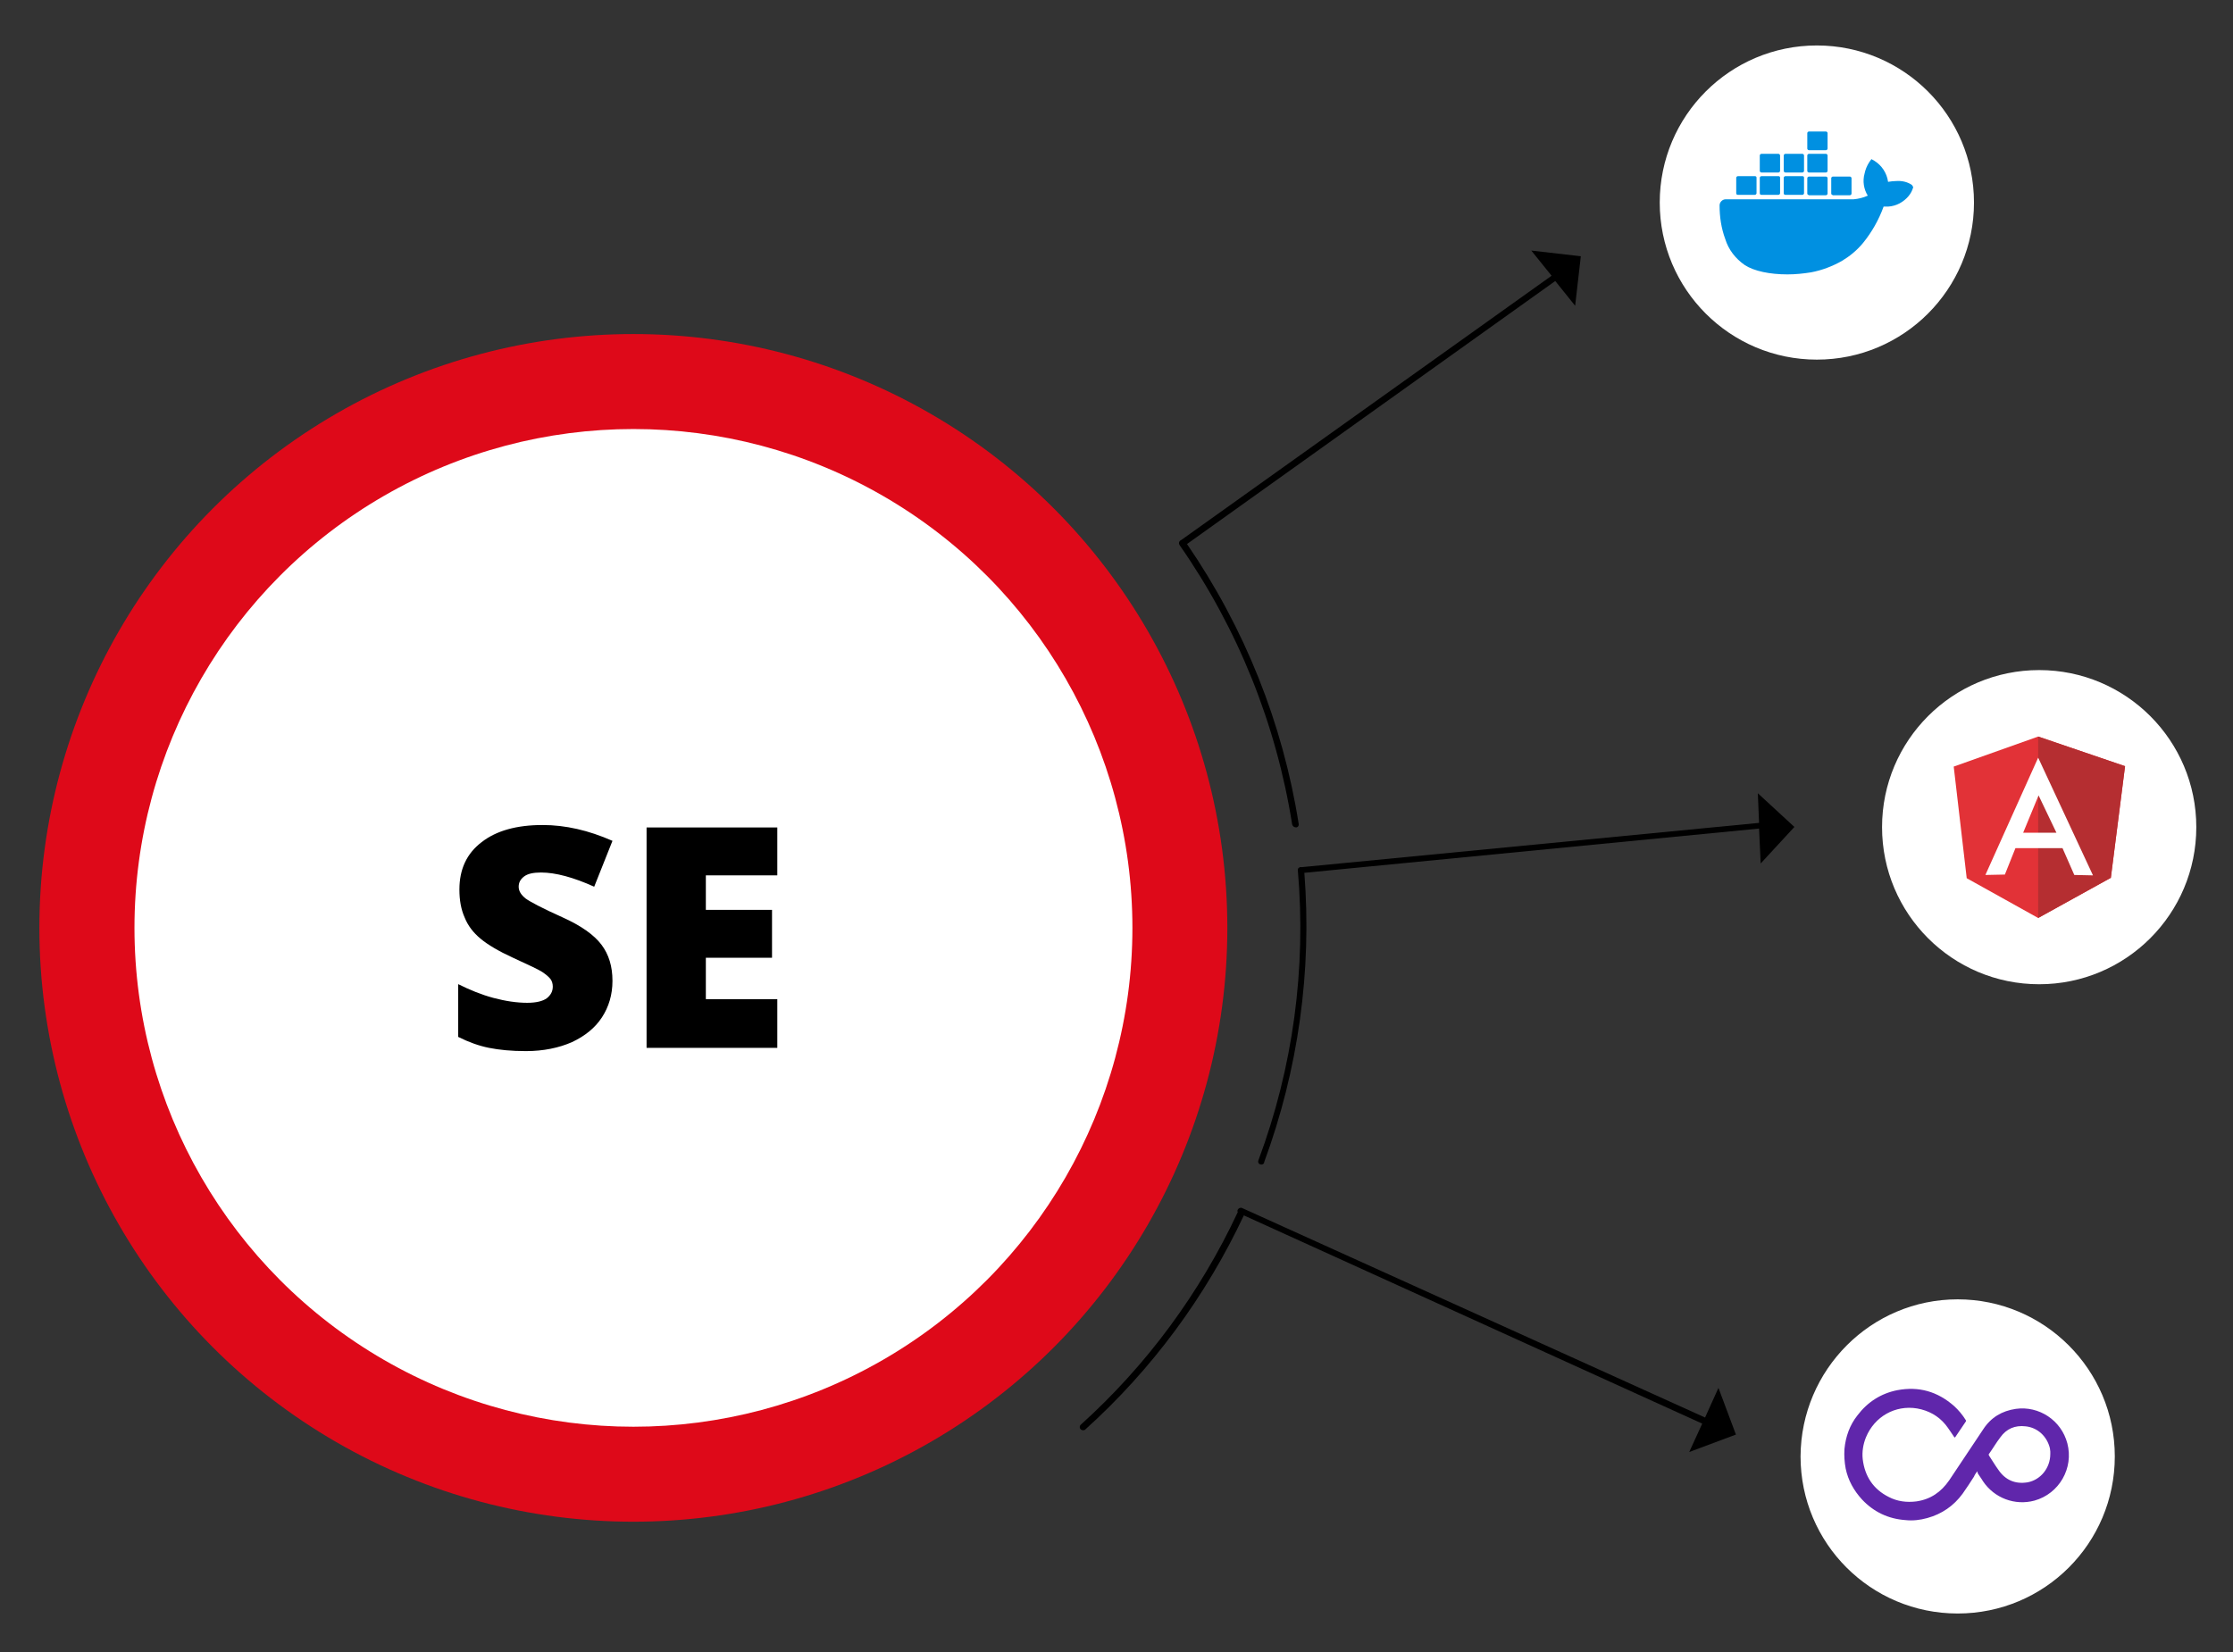 <?xml version="1.0" encoding="utf-8"?>
<!-- Generator: Adobe Illustrator 26.1.0, SVG Export Plug-In . SVG Version: 6.00 Build 0)  -->
<svg version="1.1" id="Layer_1" xmlns="http://www.w3.org/2000/svg" xmlns:xlink="http://www.w3.org/1999/xlink" x="0px" y="0px"
	 viewBox="0 0 550 407" style="enable-background:new 0 0 550 407;" xml:space="preserve">
<rect x="0" y="0" width="550" height="407" fill="#333333" stroke="none"/>
<style type="text/css">
	.st0{fill:#DE0919;}
	.st1{fill:#FFFFFF;}
	.st2{enable-background:new    ;}
	.st3{fill:#0090E1;}
	.st4{fill:#E23237;}
	.st5{fill:#B52E31;}
	.st6{fill:#6026AB;}
</style>
<g id="Layer_2_00000176010816702408179520000012278112810750235572_">
</g>
<g id="Layer_1_00000092428017514727930770000011860941145271435956_">
	<g id="Group_6463" transform="translate(-330.146 -2404.541)">
		<g id="Group_24" transform="translate(360.146 2442.02)">
			<g id="Group_22" transform="translate(0 0)">
				<g transform="matrix(1, 0, 0, 1, -30, -37.48)">
					<circle id="Ellipse_5-2" class="st0" cx="156" cy="228.6" r="146.3"/>
				</g>
				<g id="Group_21" transform="translate(84.02 84.02)">
					<circle id="Ellipse_6" class="st1" cx="42" cy="107.1" r="122.9"/>
				</g>
			</g>
			<g id="Group_23" transform="translate(316.866 39.953)">
				<path id="Path_12" d="M-40.9,220.2c-0.4-0.2-0.9,0-1.1,0.4c-0.1,0.2-0.1,0.4,0,0.6c-9.3,19.9-22.4,37.7-38.7,52.4
					c-0.3,0.3-0.3,0.8,0,1.1c0.2,0.2,0.6,0.3,0.9,0.2c0.1,0,0.2-0.1,0.3-0.2c16.4-14.8,29.6-32.7,39-52.7l112.9,51.3l-3.2,7
					l11.5-4.3l-4.3-11.5l-3.3,7.3L-40.9,220.2z"/>
				<path id="Path_13" d="M-55.9,55.6L-55.9,55.6c-0.5,0.2-0.7,0.7-0.5,1.1c0,0.1,0.1,0.1,0.1,0.2C-42,77.4-32.5,101-28.6,125.7
					c0.1,0.4,0.5,0.7,0.9,0.7c0.1,0,0.1,0,0.2,0c0.4-0.1,0.6-0.5,0.5-0.9c-3.9-24.7-13.3-48.2-27.5-68.9L36.2-8.2l4.9,6.1l1.4-12.2
					l-12.2-1.4l5,6.2L-55.9,55.6z"/>
				<path id="Path_14" d="M86.4,125.3l-112.6,10.9h-0.1c-0.4-0.1-0.9,0.2-0.9,0.6c0,0.1,0,0.1,0,0.2c2.1,24.2-1.2,48.6-9.7,71.4
					c-0.2,0.4,0,0.9,0.4,1c0.4,0.2,0.9,0,1-0.4c0,0,0,0,0-0.1c8.4-22.8,11.8-47.1,9.9-71.3l112-10.9l0.4,8.6l8.3-9l-9-8.3
					L86.4,125.3z"/>
			</g>
		</g>
		<g class="st2">
			<path d="M481,2646.2c0,3.4-0.9,6.4-2.6,9c-1.7,2.6-4.2,4.6-7.4,6.1c-3.2,1.4-7,2.2-11.3,2.2c-3.6,0-6.6-0.3-9.1-0.8
				s-5-1.4-7.6-2.7V2647c2.8,1.4,5.7,2.6,8.7,3.4c3,0.8,5.8,1.2,8.3,1.2c2.2,0,3.8-0.4,4.8-1.1c1-0.8,1.5-1.7,1.5-2.9
				c0-0.7-0.2-1.4-0.6-1.9s-1.1-1.1-2-1.7c-0.9-0.6-3.3-1.7-7.2-3.5c-3.5-1.6-6.2-3.2-8-4.7c-1.8-1.5-3.1-3.2-3.9-5.2
				c-0.9-2-1.3-4.3-1.3-6.9c0-5,1.8-8.9,5.5-11.7c3.6-2.8,8.6-4.2,15-4.2c5.6,0,11.3,1.3,17.2,3.9l-4.5,11.3
				c-5.1-2.3-9.5-3.5-13.1-3.5c-1.9,0-3.3,0.3-4.2,1c-0.9,0.7-1.3,1.5-1.3,2.5c0,1.1,0.6,2,1.7,2.9c1.1,0.8,4.1,2.4,9,4.6
				c4.7,2.1,7.9,4.4,9.7,6.8S481,2642.6,481,2646.2z"/>
			<path d="M521.6,2662.7h-32.2v-54.3h32.2v11.8h-17.6v8.5h16.3v11.8h-16.3v10.2h17.6V2662.7z"/>
		</g>
		<g id="Component_69_4" transform="translate(819.889 2431.541)">
			<g transform="matrix(1, 0, 0, 1, -489.74, -27)">
				<g>
					<g>
						<circle id="Ellipse_7-2_00000167385236351385338020000004597717444881736877_" class="st1" cx="447.5" cy="49.9" r="38.7"/>
					</g>
				</g>
			</g>
			<path id="docker" class="st3" d="M-38.3,21.1h4.2c0.2,0,0.4-0.2,0.4-0.4v-3.8c0-0.2-0.2-0.4-0.4-0.4h-4.2c-0.2,0-0.4,0.2-0.4,0.4
				l0,0v3.8C-38.7,20.9-38.5,21-38.3,21.1C-38.3,21-38.3,21-38.3,21.1 M-44.2,10h4.2c0.2,0,0.4-0.2,0.4-0.4V5.8
				c0-0.2-0.2-0.4-0.4-0.4h-4.2c-0.2,0-0.4,0.2-0.4,0.4l0,0v3.8C-44.6,9.8-44.4,10-44.2,10L-44.2,10 M-44.2,15.5h4.2
				c0.2,0,0.4-0.2,0.4-0.4v-3.8c0-0.2-0.2-0.4-0.4-0.4h-4.2c-0.2,0-0.4,0.2-0.4,0.4v3.8C-44.6,15.3-44.4,15.5-44.2,15.5 M-50,15.5
				h4.2c0.2,0,0.4-0.2,0.4-0.4v-3.8c0-0.2-0.2-0.4-0.4-0.4l0,0H-50c-0.2,0-0.4,0.2-0.4,0.4l0,0v3.8C-50.4,15.3-50.2,15.5-50,15.5
				 M-55.9,15.5h4.2c0.2,0,0.4-0.2,0.4-0.4v-3.8c0-0.2-0.2-0.4-0.4-0.4l0,0h-4.2c-0.2,0-0.4,0.2-0.4,0.4v3.8
				C-56.3,15.3-56.1,15.5-55.9,15.5 M-44.2,21.1h4.2c0.2,0,0.4-0.2,0.4-0.4v-3.8c0-0.2-0.2-0.4-0.4-0.4h-4.2c-0.2,0-0.4,0.2-0.4,0.4
				l0,0v3.8C-44.6,20.9-44.4,21-44.2,21.1C-44.2,21-44.2,21-44.2,21.1 M-50,21h4.2c0.2,0,0.4-0.2,0.4-0.4v-3.8c0-0.1,0-0.2-0.1-0.3
				c-0.1-0.1-0.2-0.1-0.3-0.1H-50c-0.2,0-0.4,0.2-0.4,0.4v3.8C-50.4,20.9-50.2,21-50,21L-50,21 M-55.9,21h4.2c0.2,0,0.4-0.2,0.4-0.4
				l0,0v-3.8c0-0.1,0-0.2-0.1-0.3c-0.1-0.1-0.2-0.1-0.3-0.1h-4.2c-0.2,0-0.4,0.2-0.4,0.4v3.8C-56.3,20.9-56.1,21-55.9,21 M-61.7,21
				h4.2c0.2,0,0.4-0.2,0.4-0.4v-3.8c0-0.1,0-0.2-0.1-0.3c-0.1-0.1-0.2-0.1-0.3-0.1h-4.2c-0.2,0-0.4,0.2-0.4,0.4v3.8
				C-62.1,20.9-61.9,21-61.7,21L-61.7,21 M-18.8,18.6c-1.1-0.8-2.5-1.1-3.9-1c-0.7,0-1.3,0.1-2,0.2c-0.3-2.2-1.6-4.1-3.4-5.2
				l-0.7-0.4l-0.5,0.7c-0.6,0.9-1,1.9-1.2,2.9c-0.5,1.8-0.2,3.8,0.8,5.4c-1.1,0.5-2.3,0.8-3.5,0.9h-31.5c-0.8,0-1.5,0.7-1.5,1.5
				c0,2.8,0.4,5.6,1.4,8.3c0.8,2.6,2.5,4.8,4.8,6.4c2.3,1.5,6.2,2.3,10.5,2.3c2,0,3.9-0.2,5.8-0.5c2.7-0.5,5.3-1.5,7.6-2.8
				c2-1.2,3.7-2.6,5.2-4.4c2.2-2.7,3.9-5.7,5.1-9h0.4c2,0.1,3.9-0.7,5.3-2.1c0.6-0.6,1.1-1.3,1.4-2.1l0.2-0.6L-18.8,18.6z"/>
		</g>
		<g id="Component_70_4" transform="translate(874.706 2585.428)">
			<g id="Group_26">
				<g>
					<g>
						<circle id="Ellipse_8_00000113342728254475231780000012708011990332127165_" class="st1" cx="-42.3" cy="22.9" r="38.7"/>
					</g>
				</g>
			</g>
			<g id="angular-icon" transform="translate(17.552 16.275)">
				<path id="Path_4342" class="st4" d="M-80.9-8.3l20.8-7.4l21.4,7.3l-3.5,27.5L-60.1,29l-17.6-9.8L-80.9-8.3z"/>
				<path id="Path_4343" class="st5" d="M-38.7-8.4l-21.4-7.3V29l17.9-9.9L-38.7-8.4L-38.7-8.4z"/>
				<path id="Path_4344" class="st1" d="M-60.1-10.5l-13,28.9l4.8-0.1l2.6-6.5h11.6l2.9,6.6l4.6,0.1L-60.1-10.5L-60.1-10.5z
					 M-60-1.2l4.4,9.2h-8.2L-60-1.2z"/>
			</g>
		</g>
		<g id="Component_71_4" transform="translate(854.632 2740.357)">
			<g id="Group_27">
				<g>
					<g>
						<path id="Path_8901-2_00000034781468180361369180000017499894002864519596_" class="st1" d="M-42.3-15.7
							C-21-15.7-3.6,1.6-3.6,23s-17.3,38.7-38.7,38.7S-81,44.4-81,23l0,0C-80.9,1.6-63.6-15.7-42.3-15.7z"/>
					</g>
				</g>
			</g>
		</g>
	</g>
	<g>
		<path class="st6" d="M487,362.5c-0.3,0.4-0.6,0.8-0.8,1.3c-0.9,1.4-1.8,2.8-2.8,4.2c-2.2,3-5.1,5-8.7,6c-1.8,0.5-3.6,0.7-5.4,0.5
			c-4.2-0.3-7.8-2-10.7-5.1c-2-2.2-3.4-4.7-4-7.6c-0.3-1.6-0.4-3.2-0.3-4.8c0.3-3.1,1.3-5.9,3.2-8.3c2.5-3.3,5.8-5.4,9.8-6.2
			c5.3-1,9.9,0.3,14,3.9c1.1,1,2.1,2.2,2.9,3.5c0,0.1,0.1,0.2,0,0.3c-0.9,1.3-1.8,2.7-2.7,4c-0.1-0.1-0.1-0.2-0.2-0.2
			c-0.7-1-1.3-2-2.1-3c-1.8-2.2-4.2-3.5-7-4c-5.4-0.9-10.5,2-12.6,7.1c-0.7,1.7-1,3.6-0.8,5.4c0.5,4.2,2.6,7.4,6.4,9.3
			c2.1,1.1,4.4,1.4,6.8,1.1c3.5-0.5,6.1-2.3,8.1-5.2c2.8-4.2,5.6-8.4,8.4-12.6c1.9-2.9,4.6-4.5,8-5c5.7-0.8,11.2,2.8,12.7,8.5
			c1.6,6.1-2,12.4-8.1,14.1c-4.8,1.3-9.9-0.6-12.7-4.8c-0.4-0.7-0.9-1.3-1.3-2C487.1,362.6,487.1,362.6,487,362.5z M505,358.2
			c0-0.1,0-0.3,0-0.6c0-0.3-0.1-0.5-0.1-0.8c-0.7-2.9-3-5.1-6-5.4c-2.6-0.3-4.7,0.6-6.2,2.7c-1,1.3-1.8,2.7-2.8,4.1
			c-0.1,0.1-0.1,0.2,0,0.4c0.8,1.2,1.5,2.4,2.3,3.5c1.7,2.5,4.1,3.6,7.2,3.1C502.6,364.6,505,361.7,505,358.2z"/>
	</g>
</g>
</svg>
